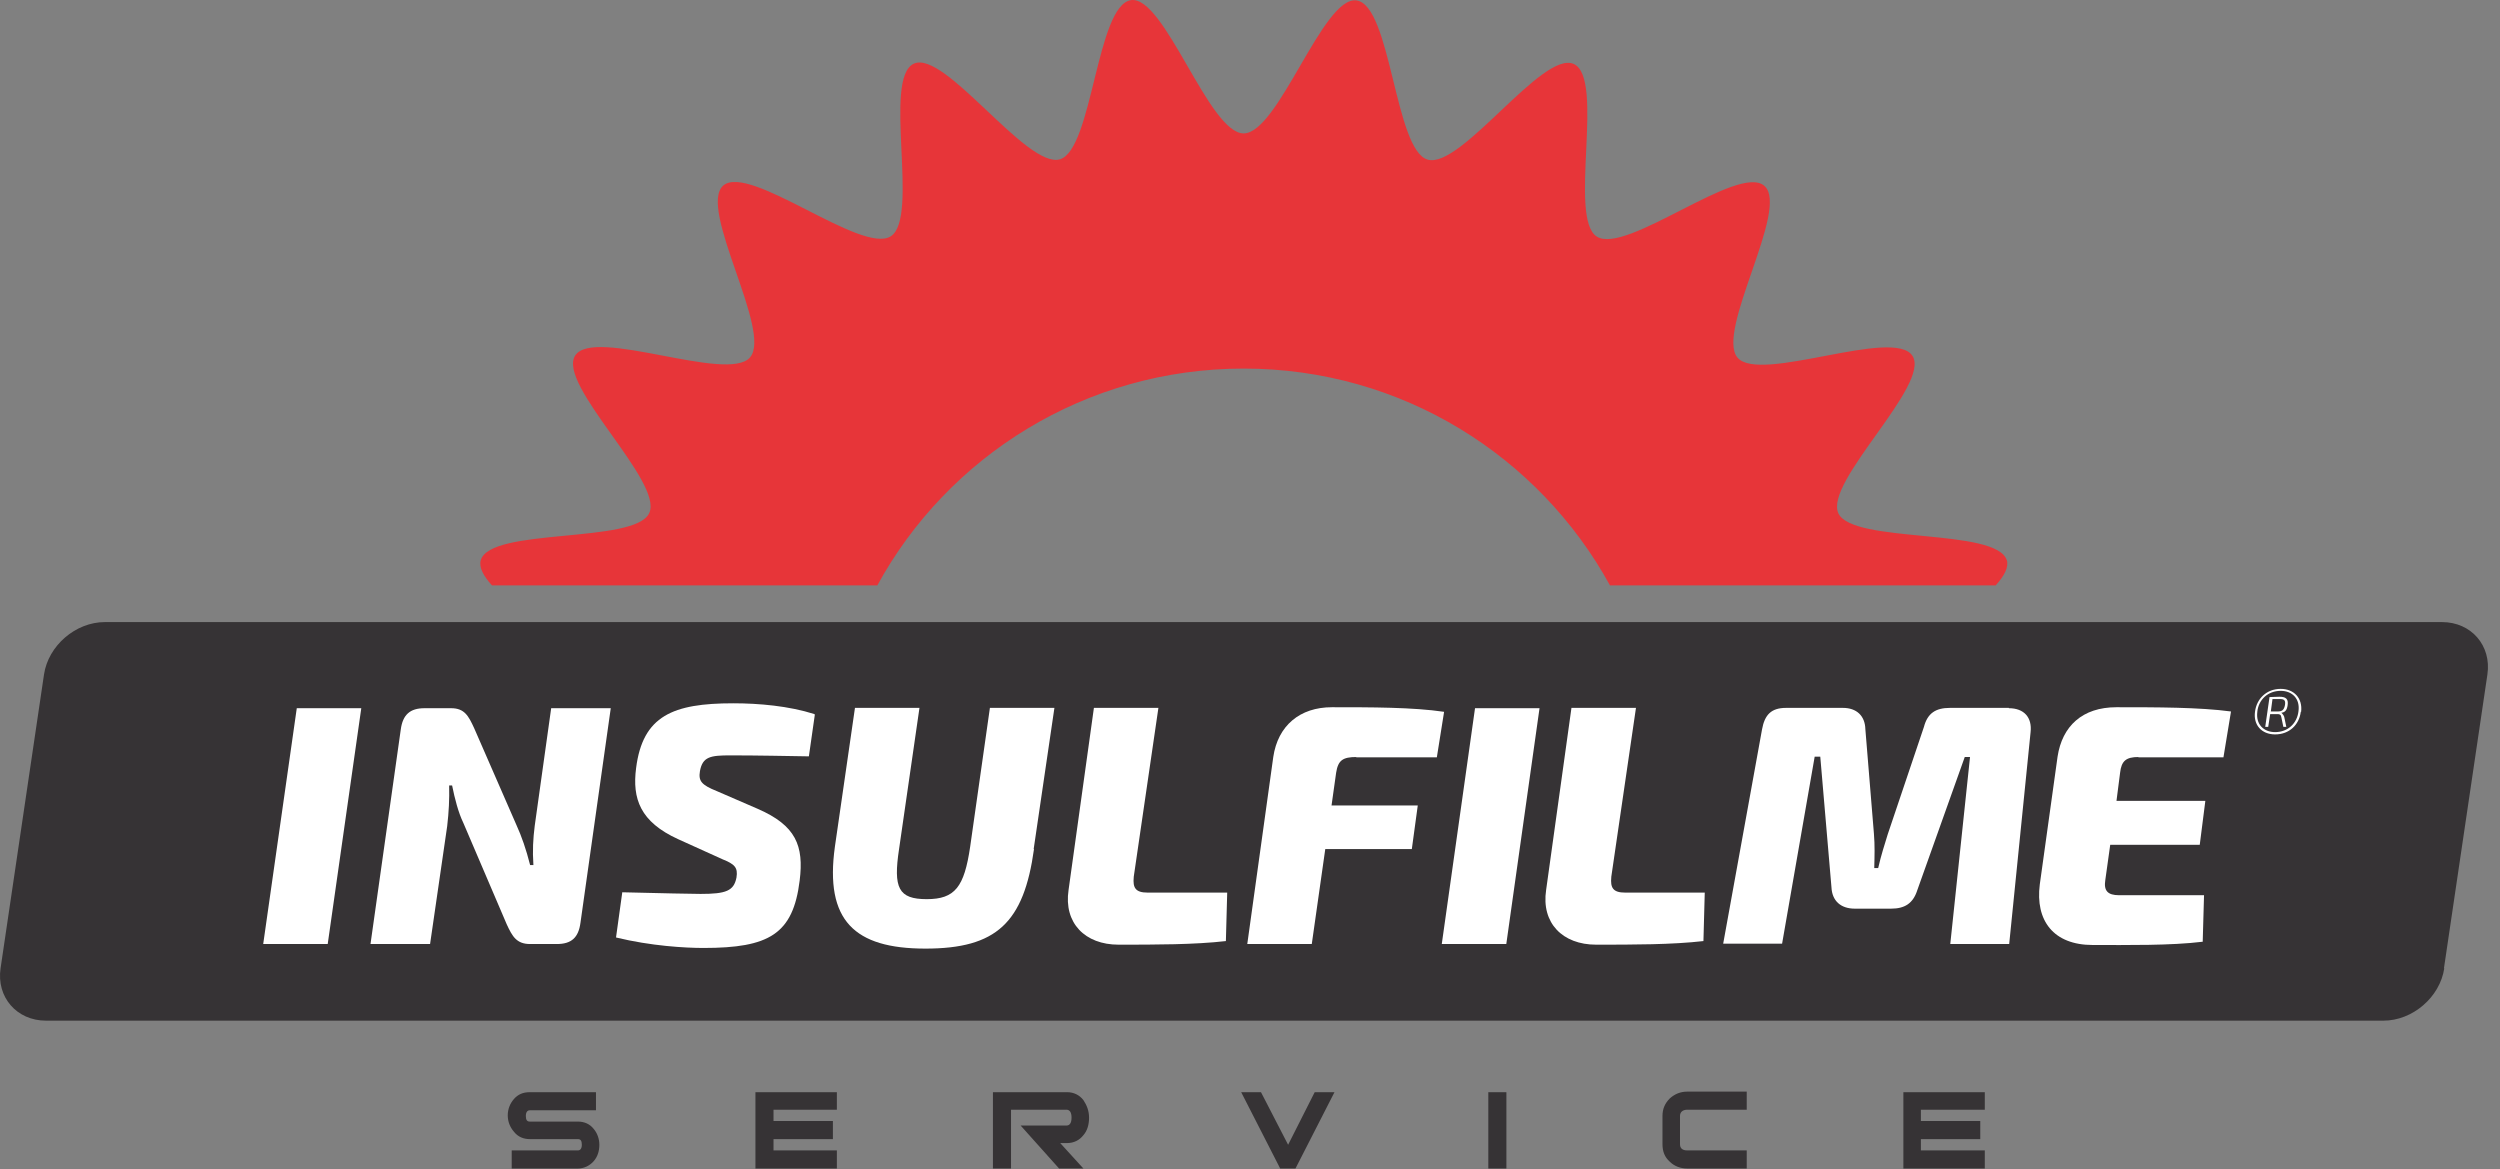 <svg width="201" height="94" viewBox="0 0 201 94" fill="none" xmlns="http://www.w3.org/2000/svg">
<rect x="0" y="0" width="201" height="94" fill="#808080" stroke="none"/>
<path fill-rule="evenodd" clip-rule="evenodd" d="M196.52 77.848C196.176 80.165 193.98 82.061 191.625 82.061H3.697C1.342 82.061 -0.298 80.165 0.046 77.848L3.538 54.228C3.882 51.91 6.079 50.015 8.434 50.015H196.335C198.69 50.015 200.331 51.91 199.987 54.228L196.494 77.848H196.52Z" fill="#363335"/>
<path d="M21.162 75.9L23.861 56.94H29.047L26.348 75.9H21.162Z" fill="white"/>
<path d="M46.67 74.188C46.512 75.373 45.956 75.9 44.765 75.9H42.622C41.537 75.9 41.193 75.294 40.743 74.32L37.25 66.156C36.853 65.34 36.562 64.208 36.35 63.154H36.112C36.139 64.26 36.086 65.287 35.954 66.42L34.578 75.9H29.788L32.222 58.652C32.381 57.467 32.963 56.94 34.128 56.94H36.271C37.356 56.94 37.673 57.572 38.123 58.546L41.537 66.367C41.934 67.236 42.304 68.289 42.622 69.553H42.886C42.807 68.368 42.86 67.447 42.992 66.393L44.315 56.94H49.105L46.67 74.188Z" fill="white"/>
<path d="M65.511 57.467L65.034 60.811C63.367 60.785 60.907 60.732 58.71 60.732C57.123 60.732 56.487 60.837 56.276 61.996C56.144 62.786 56.382 63.102 57.625 63.602L60.907 65.024C64.002 66.367 64.638 68 64.294 70.791C63.764 75.109 61.833 76.216 56.567 76.216C55.085 76.216 52.333 76.058 49.528 75.373L50.031 71.739C53.365 71.818 55.561 71.871 56.329 71.871C58.366 71.871 59.001 71.634 59.213 70.554C59.345 69.738 59.054 69.474 58.075 69.079L54.529 67.473C51.46 66.077 50.825 64.208 51.142 61.759C51.672 57.546 54.106 56.545 58.948 56.545C61.012 56.545 63.42 56.756 65.484 57.414" fill="white"/>
<path d="M83.134 68.263C82.314 74.188 80.117 76.268 74.402 76.268C68.686 76.268 66.305 74.004 67.125 68.079L68.739 56.914H73.925L72.285 68.263C71.809 71.397 72.232 72.292 74.508 72.292C76.783 72.292 77.524 71.318 78.001 68.079L79.588 56.914H84.775L83.108 68.263H83.134Z" fill="white"/>
<path d="M91.152 70.528C91.072 71.37 91.284 71.765 92.263 71.765H98.667L98.561 75.662C96.073 75.952 92.872 75.952 89.934 75.952C87.235 75.952 85.516 74.214 85.912 71.555L87.95 56.914H93.136L91.152 70.501V70.528Z" fill="white"/>
<path d="M109.066 60.864C107.955 60.864 107.584 61.127 107.425 62.127L107.055 64.761H113.988L113.511 68.263H106.552L105.467 75.9H100.281L102.371 60.864C102.742 58.336 104.515 56.861 107.081 56.861C110.23 56.861 113.617 56.861 116.105 57.23L115.522 60.89H109.013L109.066 60.864Z" fill="white"/>
<path d="M115.919 75.9L118.592 56.94H123.778L121.106 75.9H115.919Z" fill="white"/>
<path d="M129.547 70.528C129.468 71.37 129.679 71.765 130.658 71.765H137.062L136.956 75.662C134.469 75.952 131.267 75.952 128.33 75.952C125.631 75.952 123.911 74.214 124.308 71.555L126.345 56.914H131.532L129.547 70.501V70.528Z" fill="white"/>
<path d="M161.512 56.94C162.729 56.94 163.391 57.677 163.259 58.862L161.539 75.9H156.802L158.39 60.864H157.966L154.156 71.555C153.812 72.634 153.15 73.056 152.039 73.056H149.128C147.99 73.056 147.302 72.424 147.25 71.344L146.35 60.837H145.9L143.28 75.873H138.544L141.666 58.652C141.878 57.467 142.407 56.914 143.598 56.914H148.176C149.261 56.914 149.949 57.546 149.975 58.625L150.663 67.025C150.742 67.973 150.716 68.842 150.69 69.79H151.007C151.245 68.737 151.51 67.947 151.774 67.078L154.685 58.441C154.976 57.335 155.638 56.914 156.776 56.914H161.512V56.94Z" fill="white"/>
<path d="M171.938 60.864C170.932 60.864 170.562 61.18 170.456 62.127L170.165 64.392H177.309L176.86 67.921H169.662L169.265 70.765C169.133 71.607 169.45 71.976 170.377 71.976H177.204L177.098 75.715C174.531 76.031 171.065 75.978 168.26 75.978C165.084 75.978 163.629 74.004 163.999 71.107L165.428 60.837C165.799 58.388 167.413 56.861 170.165 56.861C173.367 56.861 176.833 56.861 179.373 57.203L178.765 60.89H171.911L171.938 60.864Z" fill="white"/>
<path d="M183.422 57.309C183.422 57.309 183.634 57.493 183.66 57.677L183.819 58.441H183.581L183.422 57.677C183.396 57.467 183.29 57.414 183.131 57.414H182.522L182.364 58.441H182.125L182.469 56.045C182.734 56.045 182.919 56.018 183.263 56.018C183.766 56.018 184.004 56.176 183.925 56.703C183.872 57.098 183.713 57.282 183.396 57.309M183.104 57.203C183.475 57.203 183.634 57.098 183.713 56.677C183.766 56.308 183.66 56.203 183.29 56.203C183.052 56.203 182.84 56.203 182.708 56.203L182.575 57.203H183.157H183.104Z" fill="white"/>
<path d="M184.983 57.23C184.851 58.283 184.057 59.047 182.919 59.047C181.834 59.047 181.146 58.283 181.305 57.203C181.437 56.176 182.231 55.386 183.369 55.386C184.428 55.386 185.142 56.124 185.01 57.23M181.49 57.23C181.358 58.23 181.993 58.862 182.919 58.862C183.951 58.862 184.692 58.151 184.798 57.177C184.93 56.203 184.322 55.544 183.369 55.544C182.337 55.544 181.596 56.255 181.49 57.203V57.23Z" fill="white"/>
<path d="M161.353 45.064C160.56 42.404 148.97 43.747 147.805 41.272C146.641 38.744 155.267 30.923 153.759 28.606C152.251 26.289 141.507 30.844 139.708 28.764C137.882 26.684 143.942 16.73 141.851 14.94C139.761 13.123 130.738 20.522 128.383 19.021C126.054 17.547 129.071 6.302 126.53 5.144C124.017 4.012 117.454 13.623 114.782 12.833C112.135 12.069 111.844 0.43 109.066 0.035C106.367 -0.36 102.795 10.726 99.99 10.726C97.185 10.726 93.639 -0.36 90.94 0.009C88.162 0.404 87.844 12.017 85.224 12.807C82.552 13.597 75.963 3.985 73.476 5.118C70.935 6.276 73.952 17.494 71.623 18.995C69.295 20.496 60.272 13.123 58.155 14.913C56.064 16.73 62.124 26.658 60.298 28.738C58.499 30.818 47.755 26.263 46.247 28.58C44.739 30.897 53.365 38.744 52.201 41.246C51.063 43.747 39.447 42.378 38.653 45.038C38.494 45.617 38.864 46.302 39.552 47.065H70.538C76.201 36.69 87.262 29.633 99.99 29.633C112.718 29.633 123.752 36.69 129.441 47.065H160.454C161.142 46.302 161.512 45.617 161.353 45.038" fill="#E73539"/>
<path d="M159.578 89.221H154.44V90.13H159.214V91.585H154.44V92.494H159.578V93.949H153.031V87.811H159.578V89.221ZM140.437 93.949H135.663C135.118 93.949 134.618 93.767 134.254 93.403C133.845 93.04 133.663 92.585 133.663 91.994V89.721C133.663 89.175 133.845 88.721 134.254 88.311C134.663 87.948 135.118 87.766 135.663 87.766H140.437V89.221H135.663C135.3 89.221 135.072 89.403 135.072 89.721V91.994C135.072 92.312 135.254 92.494 135.663 92.494H140.437V93.949ZM121.114 93.949H119.66V87.811H121.114V93.949ZM107.293 87.811L104.156 93.949H102.928L99.791 87.811H101.383L103.565 92.04L105.702 87.811H107.293ZM87.106 93.949H85.151L82.06 90.494H85.743C86.015 90.494 86.152 90.266 86.152 89.857C86.152 89.448 86.015 89.221 85.743 89.221H81.287V93.949H79.832V87.811H85.788C86.334 87.811 86.788 88.039 87.106 88.448C87.379 88.857 87.561 89.312 87.561 89.857C87.561 90.403 87.425 90.903 87.106 91.267C86.788 91.676 86.334 91.903 85.788 91.903H85.242L87.106 93.949ZM67.329 89.221H62.191V90.13H66.965V91.585H62.191V92.494H67.284V93.949H60.737V87.811H67.284V89.221H67.329ZM48.188 92.04C48.188 92.54 48.052 92.994 47.734 93.358C47.415 93.722 46.961 93.949 46.461 93.949H41.141V92.494H46.461C46.642 92.494 46.779 92.358 46.779 92.04C46.779 91.721 46.688 91.585 46.461 91.585H42.596C42.096 91.585 41.641 91.403 41.323 90.994C41.005 90.63 40.823 90.175 40.823 89.675C40.823 89.175 41.005 88.721 41.323 88.357C41.641 87.993 42.05 87.811 42.596 87.811H47.916V89.266H42.596C42.414 89.266 42.278 89.403 42.278 89.721C42.278 90.039 42.369 90.175 42.596 90.175H46.461C46.961 90.175 47.415 90.357 47.734 90.766C48.006 91.085 48.188 91.539 48.188 92.04Z" fill="#363335"/>
</svg>

